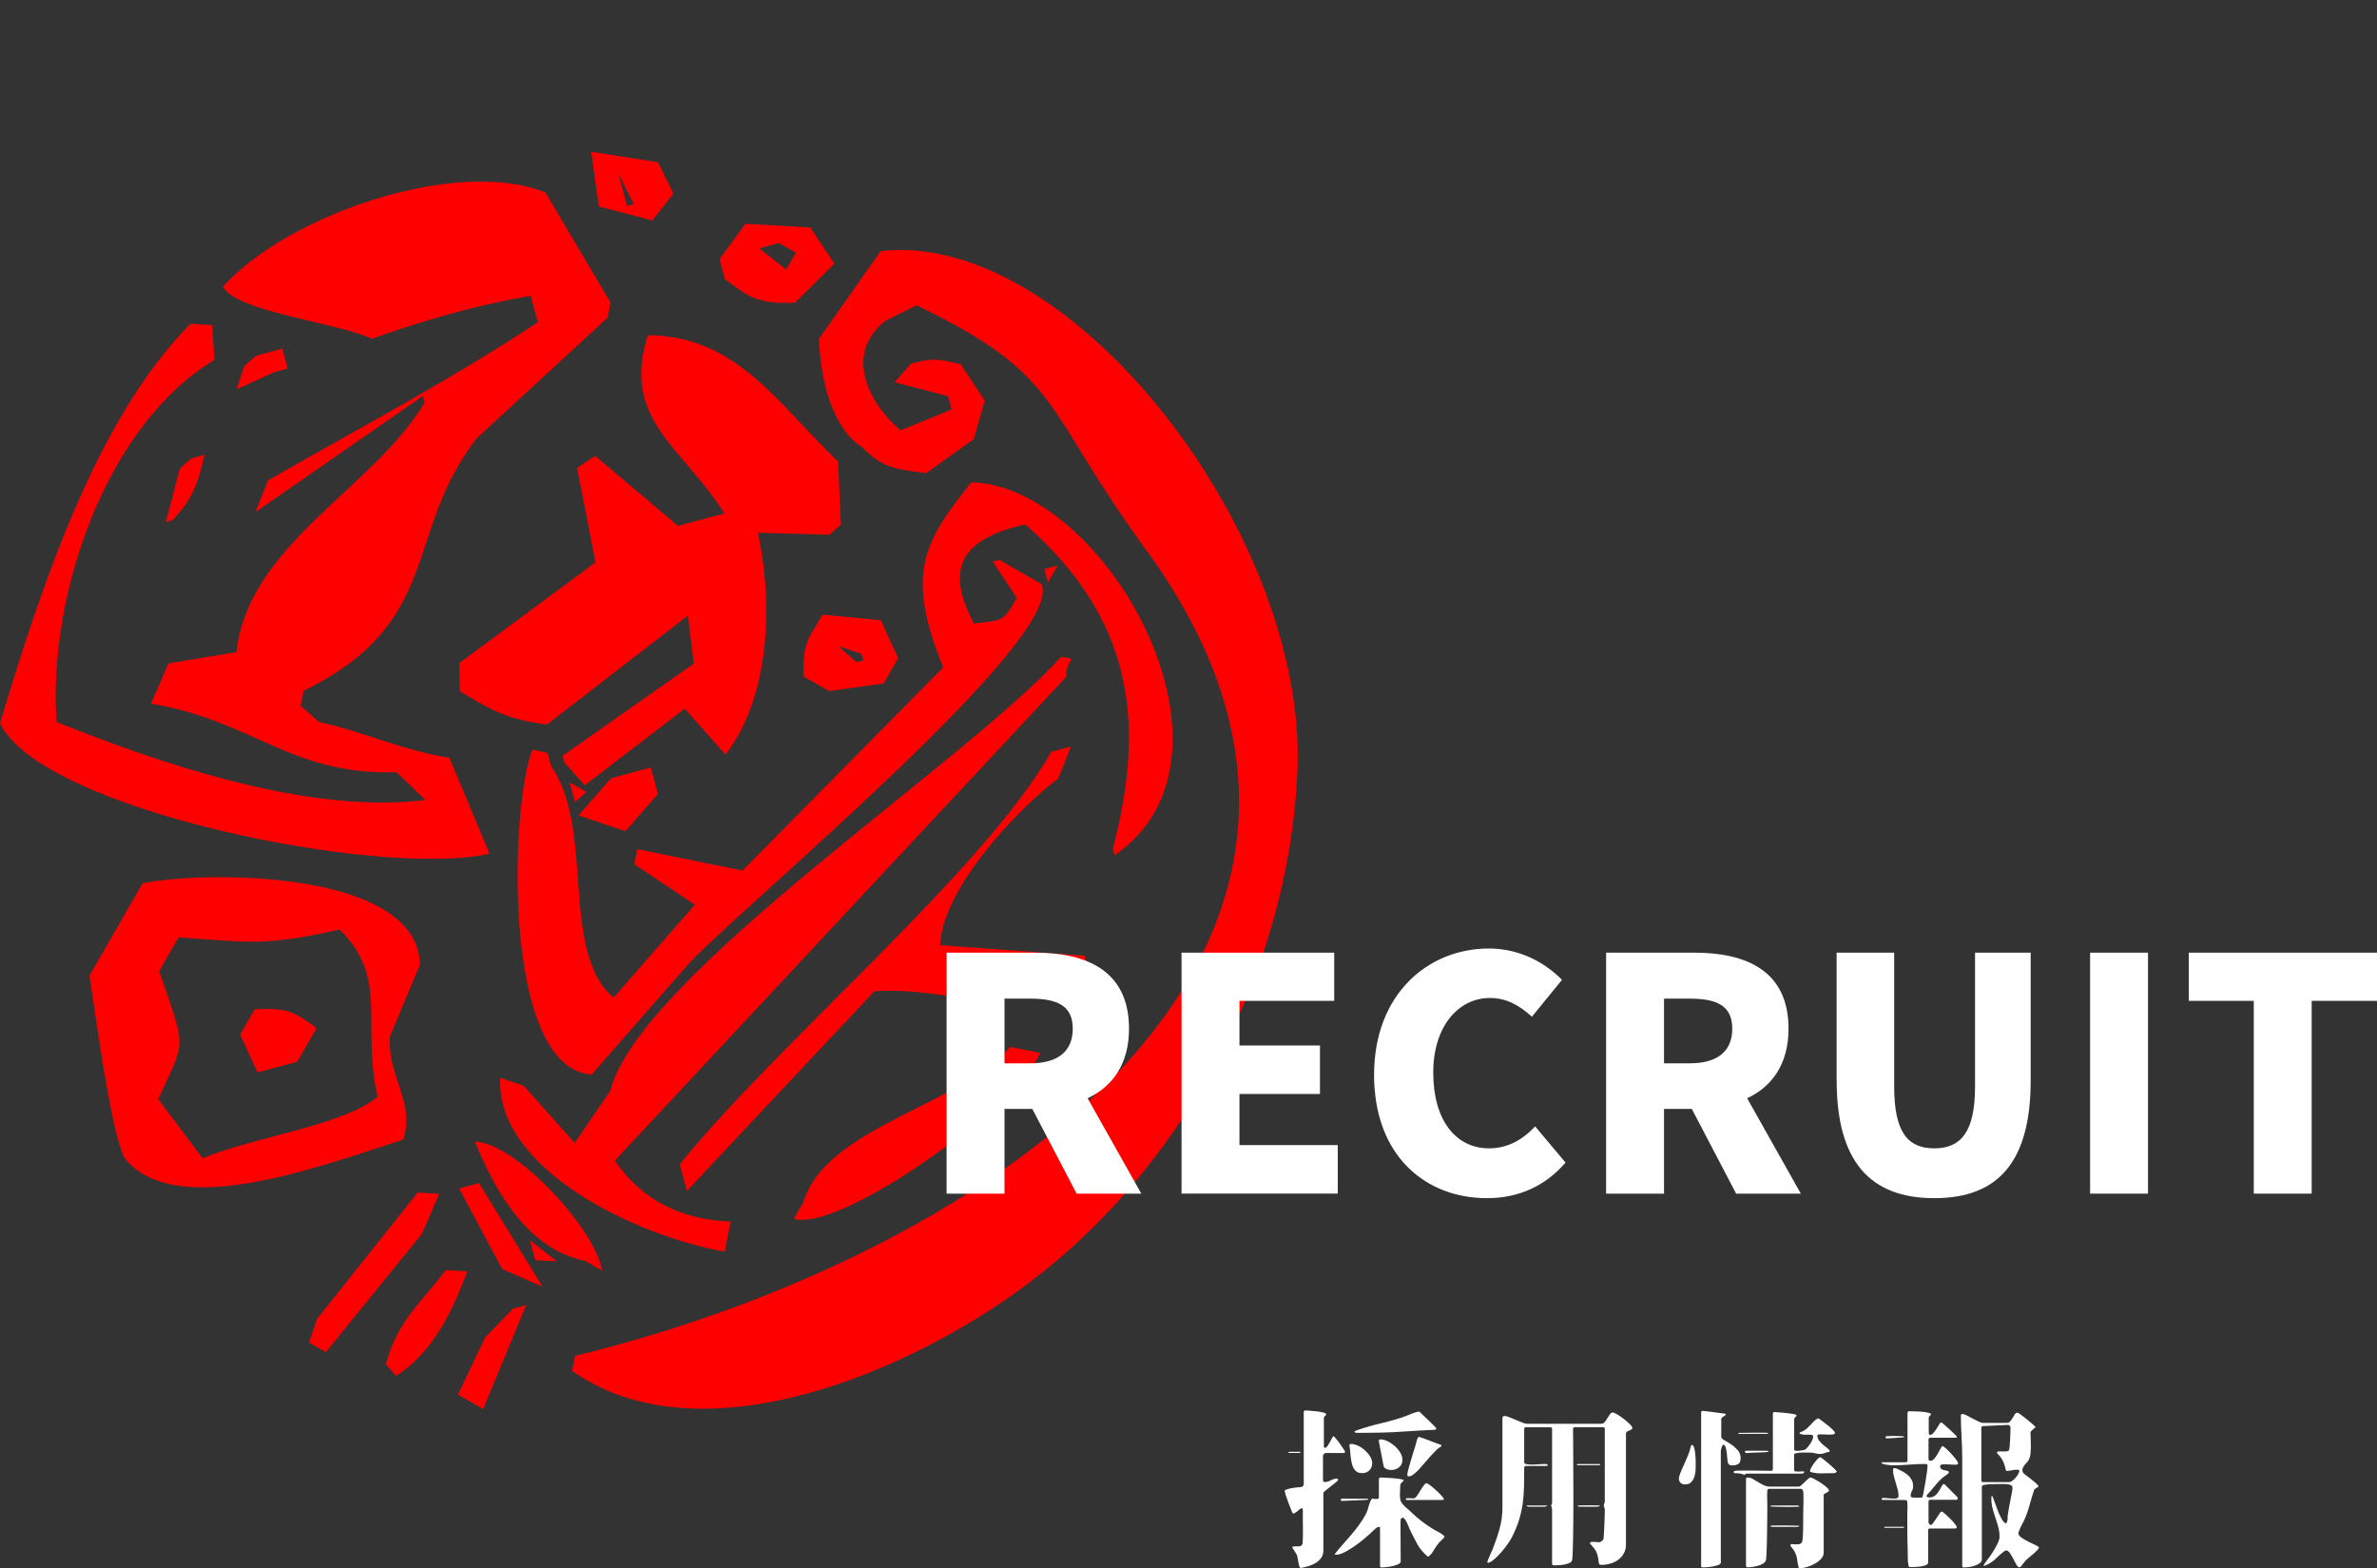 <?xml version="1.0" encoding="UTF-8"?><svg id="_レイヤー_2" xmlns="http://www.w3.org/2000/svg" viewBox="0 0 535.29 353.14"><rect x="0" y="0" width="535.29" height="353.14" fill="#333333" stroke="none"/><defs><style>.cls-1{fill:#fff;}.cls-2{fill:red;fill-rule:evenodd;}.cls-3{fill:none;}</style></defs><g id="_レイヤー"><g><path class="cls-2" d="M110.23,192.22c-3-7.18-6.01-14.37-9.01-21.55-11.25-1.89-19.72-6.06-29.35-8.07-1.4-1.22-2.79-2.44-4.19-3.67,.23-1.13,.46-2.26,.69-3.38,31.6-15.46,22.31-35.38,39-56.88,9.81-9.04,19.63-18.08,29.45-27.13,.23-1.13,.46-2.26,.69-3.38-4.89-8.27-9.79-16.54-14.68-24.81-19.66-8.04-57.8,4.78-72.61,21.18,2.87,5.67,25.24,7.98,33.53,11.74,9.07-3.2,21.68-7.25,35.76-9.65,.54,1.99,1.07,3.97,1.61,5.96-19.58,12.89-38.98,23.14-60.74,35.57-.95,2.39-1.91,4.78-2.86,7.17,12.57-8.72,25.13-17.44,37.7-26.15l.4,1.49c-11.61,19.42-39.69,31.9-42.38,56.19-5.1,.84-10.2,1.69-15.3,2.53-1.32,3.02-2.63,6.04-3.95,9.06,23.01,3.81,31.42,16.17,55.32,15.45,2.16,2.08,4.32,4.16,6.48,6.25-27.06,3.36-61.15-8.83-83.06-17.56-1.97-29.26,11.57-67.22,35.55-81.53-.17-2.62-.35-5.24-.52-7.85-1.62-.09-3.25-.19-4.87-.28C21.28,94.71,8.94,133.39,0,162.8c9.03,19.61,86.05,35.06,110.23,29.42Z"/><path class="cls-2" d="M151.65,43.57c-1.17-2.35-2.33-4.7-3.5-7.05-5.01-.78-10.01-1.56-15.02-2.34,.58,4.11,1.15,8.22,1.73,12.32,4.01,1.05,8.03,2.1,12.04,3.15,1.58-2.03,3.17-4.05,4.75-6.08Zm-10.43,2.81c-.67-2.48-1.34-4.97-2.01-7.45,1.17,2.35,2.33,4.7,3.5,7.05-.5,.13-.99,.27-1.49,.4Z"/><path class="cls-2" d="M64.78,82.98c-.4-1.49-.8-2.98-1.21-4.47l-5.96,1.61c-.86,.76-1.72,1.53-2.58,2.29-.59,1.76-1.18,3.52-1.77,5.27,2.85-1.3,5.69-2.6,8.54-3.9,.99-.27,1.99-.54,2.98-.8Z"/><path class="cls-2" d="M179.06,68.14c2.94-2.92,5.88-5.85,8.82-8.77-1.8-2.71-3.59-5.43-5.39-8.14-4.87-.28-9.74-.57-14.62-.85-1.95,2.66-3.89,5.31-5.84,7.97,.4,1.49,.8,2.98,1.21,4.47,5.24,4.09,7.67,5.75,15.82,5.32Zm-3.62-13.41c1.26,.73,2.52,1.45,3.78,2.18-.73,1.26-1.45,2.52-2.18,3.78-2.03-1.58-4.05-3.17-6.08-4.76,1.49-.4,2.98-.8,4.47-1.21Z"/><path class="cls-2" d="M198.31,56.56c-4.62,6.57-9.24,13.15-13.86,19.72,.31,9.64,3.07,20.25,9.81,24.53,4.56,4.68,7.7,4.86,14.33,5.73,3.57-2.56,7.14-5.12,10.71-7.69,.82-2.89,1.64-5.77,2.46-8.66-1.8-2.71-3.59-5.43-5.39-8.14-5.4-1.39-6.67-1.37-11.23-.17-1.22,1.4-2.44,2.79-3.67,4.19,4.01,1.05,8.03,2.1,12.04,3.15,.27,.99,.54,1.99,.8,2.98-3.84,1.57-7.68,3.14-11.52,4.71-7.43-6.38-12.67-17.29-3.45-24.65,2.35-1.17,4.7-2.33,7.05-3.5,33.15,15.88,28.2,22.9,51.55,54.84,65.96,90.18-35.62,159.16-128.41,181.71-.23,1.13-.46,2.25-.69,3.38,27.47,19.4,71.69,2.24,99.26-17.18,37.57-26.47,62.13-72.06,64.08-118,2.25-53.16-51.06-122-93.88-116.95Z"/><path class="cls-2" d="M37.35,117.56l1.49-.4c4.51-4.83,5.76-8.19,7.21-14.73-.99,.27-1.99,.54-2.98,.8-.86,.76-1.72,1.53-2.58,2.29-1.05,4.01-2.1,8.03-3.15,12.04Z"/><path class="cls-2" d="M134.03,102.67c-1.36,.9-2.71,1.8-4.07,2.7,1.38,7.09,2.76,14.18,4.14,21.26-10.22,7.55-20.44,15.1-30.65,22.66,.04,2.12,.08,4.24,.12,6.36,6.87,4.18,10.61,6.36,19.61,7.5,10.58-8.18,21.16-16.37,31.74-24.55,.44,3.61,.88,7.22,1.32,10.83-9.85,6.92-19.71,13.84-29.56,20.76,.13,.5,.27,.99,.4,1.49,1.53,1.72,3.06,3.44,4.59,5.16,7.5-5.75,15.01-11.51,22.52-17.26,3.06,3.44,6.12,6.88,9.18,10.31,9.06-11.53,11.24-31.35,7.31-49.93,5.37,.15,10.74,.3,16.11,.45,.86-.76,1.72-1.53,2.58-2.29-.21-4.74-.43-9.48-.64-14.22-13.2-12.42-22.64-28.35-42.83-28.41-6.16,19.01,8,25.32,17.21,40.12-3.48,.94-6.95,1.88-10.43,2.81-6.21-5.25-12.42-10.5-18.64-15.76Z"/><path class="cls-2" d="M143.53,191.23c-.23,1.13-.46,2.25-.69,3.38,4.55,3.04,9.1,6.07,13.65,9.11-6.11,6.98-12.22,13.95-18.33,20.93-12.18-10.36-4.1-37.97-14.07-52.16-.27-.99-.54-1.99-.8-2.98-1.13-.23-2.25-.46-3.38-.69-4.98,12.07-7.07,71.78,13.33,73.14,7.33-8.37,14.66-16.75,22-25.12,12.88-13.57,84.93-73.28,79.28-85.33-3.15-1.81-6.31-3.63-9.46-5.44-.5,.13-.99,.27-1.49,.4,1.8,2.71,3.59,5.43,5.39,8.14-3.09,5.53-3,4.99-9.63,5.79-6.31-11.86-3.58-18.94,11.57-22.3,23.92,20.99,27.33,44.05,19.7,73.02,.13,.5,.27,.99,.4,1.49,32.29-22.16-1.78-83.15-32.25-84.02-10.58,13.26-15.04,20.37-6.34,41.68-15.06,15.25-30.13,30.51-45.2,45.76-7.89-1.6-15.78-3.2-23.67-4.81Z"/><path class="cls-2" d="M185.23,138.42c-3.05,5.39-4.56,6.02-4.23,13.93,1.89,1.09,3.78,2.18,5.68,3.26,4.11-.57,8.22-1.15,12.32-1.72,1.09-1.89,2.18-3.78,3.26-5.68-1.3-2.85-2.6-5.69-3.9-8.54-4.37-.42-8.75-.84-13.13-1.26Zm9.18,10.31c-.5,.13-.99,.27-1.49,.4-1.4-1.22-2.79-2.44-4.19-3.67,1.76,.59,3.52,1.18,5.27,1.77,.13,.5,.27,.99,.4,1.49Z"/><path class="cls-2" d="M235.2,128.14c.27,.99,.54,1.99,.8,2.98,.73-1.26,1.45-2.52,2.18-3.78-.99,.27-1.99,.54-2.98,.8Z"/><path class="cls-2" d="M90.83,256.6c2.68-8.49-3.6-14.2-3.05-23.16,2.27-5.41,4.54-10.82,6.81-16.23-.56-21.21-47.72-21.25-62.48-18.32-3.99,6.94-7.98,13.88-11.97,20.81,1.36,8.61,4.77,34.72,7.87,41.04,11.22,14.07,42.92,2.33,62.81-4.15Zm-45.22,4.2c-3.33-4.43-6.65-8.86-9.98-13.29,6.18-13.67,6.49-10.61,.21-28.83,1.45-2.52,2.9-5.05,4.35-7.57,15.32,.87,18.24,2.25,36.28-1.79,11.21,10.81,4.84,21.66,8.56,37.66-7.76,6.45-27.38,8.91-39.43,13.83Z"/><path class="cls-2" d="M129.48,180.63c.86-.76,1.72-1.53,2.58-2.29-1.26-.73-2.52-1.45-3.78-2.18,.4,1.49,.8,2.98,1.21,4.47Z"/><path class="cls-2" d="M140.83,187.16c2.44-2.79,4.89-5.58,7.33-8.37-.54-1.99-1.07-3.97-1.61-5.96-2.98,.8-5.96,1.61-8.94,2.41-2.44,2.79-4.89,5.58-7.33,8.37,3.52,1.18,7.03,2.37,10.55,3.55Z"/><path class="cls-2" d="M238.94,147.91c-21.02,23.44-95.01,71.86-101.51,97.72-2.67,3.92-5.35,7.84-8.02,11.75-3.82-4.3-7.65-8.6-11.47-12.89-1.76-.59-3.52-1.18-5.27-1.77-1.09,20.62,30.9,35.7,50.51,39.13,.46-2.25,.91-4.51,1.37-6.76-11.04-.47-19.98-4.72-26.09-13.75,33.89-36.31,67.79-72.64,101.68-108.96-.3-4.22,3.38-3.86-1.21-4.47Z"/><path class="cls-2" d="M238.32,175.26c.95-2.39,1.91-4.78,2.86-7.17-1.49,.4-2.98,.8-4.47,1.21-15.07,26.74-62.31,66.23-83.63,92.9,.13,.5,.27,.99,.4,1.49,.4,1.49,.8,2.98,1.21,4.47,14.07-14.98,28.15-29.97,42.22-44.96,17.59-1.1,26.04,6.78,45.22-4.2,.86-.76,1.72-1.53,2.58-2.29-.13-.5-.27-.99-.4-1.49-10.87-.8-21.74-1.6-32.61-2.39,.54-12.61,16.98-30.26,26.63-37.56Z"/><path class="cls-2" d="M57.35,227.27c-1.09,1.89-2.18,3.78-3.26,5.68,1.3,2.85,2.6,5.69,3.9,8.54,2.98-.8,5.96-1.61,8.94-2.41,1.45-2.52,2.9-5.05,4.35-7.57-4.88-3.62-6.39-4.63-13.93-4.24Z"/><path class="cls-2" d="M106.94,257.05c5.4,13.36,13.08,24.51,24.83,26.87,1.26,.73,2.52,1.45,3.78,2.18-1.26-9.01-19.19-28.67-28.61-29.05Z"/><path class="cls-2" d="M98.92,268.81c-1.62-.09-3.25-.19-4.87-.28-7.56,9.5-15.12,19-22.68,28.5-.59,1.76-1.18,3.52-1.77,5.27,1.26,.73,2.52,1.45,3.78,2.18,7.2-8.87,14.4-17.74,21.59-26.61,1.32-3.02,2.63-6.04,3.95-9.06Z"/><path class="cls-2" d="M103.39,267.6c3.23,6.06,6.46,12.11,9.7,18.17,3.02,1.32,6.04,2.63,9.06,3.95-4.76-7.77-9.52-15.55-14.28-23.32-1.49,.4-2.98,.8-4.47,1.21Z"/><path class="cls-2" d="M180.94,270.66c-.73,1.26-1.45,2.52-2.18,3.78,10.65,3.17,50.96-26.02,55.46-37.34-2.25-.46-4.51-.92-6.76-1.37-11.26,13.24-41.48,18.08-46.52,34.93Z"/><path class="cls-2" d="M119.33,279.29c.4,1.49,.8,2.98,1.21,4.47,1.62,.09,3.25,.19,4.87,.28-2.03-1.58-4.05-3.17-6.08-4.76Z"/><path class="cls-2" d="M105.23,286.29c-1.62-.09-3.25-.19-4.87-.28-5.81,7.68-10.89,11.5-13.46,21.21,.76,.86,1.53,1.72,2.29,2.58,8.44-5.27,12.95-15.17,16.04-23.51Z"/><path class="cls-2" d="M109.25,301.19c-2.04,4.28-4.08,8.56-6.13,12.84,1.89,1.09,3.78,2.18,5.68,3.26,3.22-7.8,6.45-15.6,9.67-23.39-.99,.27-1.99,.54-2.98,.8-2.08,2.16-4.16,4.32-6.24,6.48Z"/></g><rect class="cls-3" x="46.05" width="254.2" height="333.81"/><g><path class="cls-1" d="M213.18,214.52h19.88c11.58,0,21.19,4.01,21.19,17.12,0,7.94-3.71,13.04-9.32,15.66l12.09,21.48h-14.57l-9.98-19.08h-6.26v19.08h-13.04v-54.26Zm18.86,24.91c6.19,0,9.54-2.69,9.54-7.79s-3.35-6.77-9.54-6.77h-5.83v14.57h5.83Z"/><path class="cls-1" d="M266.08,214.52h34.38v10.85h-21.34v10.05h18.13v10.92h-18.13v11.51h22.14v10.92h-35.18v-54.26Z"/><path class="cls-1" d="M309.44,241.98c0-18.06,12.09-28.4,25.85-28.4,7.06,0,12.75,3.28,16.46,7.06l-6.77,8.3c-2.77-2.48-5.61-4.22-9.47-4.22-6.99,0-12.75,6.26-12.75,16.82s4.95,17.04,12.6,17.04c4.37,0,7.79-2.18,10.34-4.95l6.85,8.16c-4.59,5.32-10.63,8.01-17.7,8.01-13.77,0-25.42-9.47-25.42-27.82Z"/><path class="cls-1" d="M361.7,214.52h19.88c11.58,0,21.19,4.01,21.19,17.12,0,7.94-3.71,13.04-9.32,15.66l12.09,21.48h-14.57l-9.98-19.08h-6.26v19.08h-13.04v-54.26Zm18.86,24.91c6.19,0,9.54-2.69,9.54-7.79s-3.35-6.77-9.54-6.77h-5.83v14.57h5.83Z"/><path class="cls-1" d="M413.6,243.29v-28.77h12.96v30.15c0,10.27,3.06,13.91,9.03,13.91s9.18-3.64,9.18-13.91v-30.15h12.53v28.77c0,18.28-7.28,26.51-21.7,26.51s-21.99-8.23-21.99-26.51Z"/><path class="cls-1" d="M470.68,214.52h13.04v54.26h-13.04v-54.26Z"/><path class="cls-1" d="M507.54,225.37h-14.64v-10.85h42.39v10.85h-14.71v43.41h-13.04v-43.41Z"/></g><g><path class="cls-1" d="M292.8,353.02c-.1-.1-.18-.27-.25-.51-.06-.24-.12-.5-.17-.79-.05-.29-.1-.58-.15-.87-.05-.29-.1-.51-.15-.66-.05-.1-.13-.25-.25-.43s-.23-.37-.34-.55c-.11-.18-.22-.34-.32-.49-.1-.15-.15-.24-.15-.26,0-.13,.09-.2,.26-.23,.18-.02,.38-.04,.6-.04h.66c.21,0,.36-.04,.43-.11,.05-.05,.11-.11,.17-.19,.06-.08,.12-.14,.17-.19,.02-.02,.04-.21,.06-.57,.01-.35,.02-.79,.04-1.32,.01-.53,.01-1.1,0-1.72-.01-.62-.02-1.21-.02-1.78v-2.36c0-.05-.02-.12-.06-.21-.04-.09-.09-.13-.17-.13-.13,0-.29,.09-.49,.26-.2,.18-.41,.35-.62,.51-.21,.16-.41,.29-.59,.38-.18,.09-.32,.04-.42-.13-.05-.1-.17-.39-.36-.87-.19-.48-.38-.99-.59-1.53-.2-.54-.38-1.05-.53-1.51-.15-.47-.23-.74-.23-.81v-.3s.08-.08,.23-.15c.23-.1,.5-.19,.81-.26,.31-.08,.64-.14,.98-.19,.34-.05,.68-.09,1.02-.11,.34-.02,.64-.06,.89-.11,.23-.18,.34-.39,.34-.64v-16.17c0-.25,.13-.38,.38-.38,.18,0,.52,.02,1.02,.06,.5,.04,1.03,.09,1.57,.15,.54,.06,1.03,.15,1.45,.26,.43,.11,.64,.25,.64,.4,0,.1-.06,.2-.17,.3-.11,.1-.2,.18-.25,.23l-.11,.26v6.46c0,.2,.08,.3,.23,.3,.2,0,.4-.14,.59-.42,.19-.28,.37-.57,.55-.89,.18-.31,.33-.61,.47-.89,.14-.28,.25-.42,.32-.42s.25,.16,.51,.47c.26,.32,.54,.67,.83,1.06,.29,.39,.55,.77,.79,1.15,.24,.38,.4,.62,.47,.72v.23l-.23,.15h-4.12c-.13,0-.26,.08-.4,.23-.14,.15-.21,.29-.21,.42v5.55l.11,.23,.23,.11c.5,0,.97-.13,1.4-.38,.43-.25,.89-.38,1.4-.38,.18,0,.26,.08,.26,.23,0,.13-.18,.33-.53,.62-.35,.29-.74,.59-1.15,.91-.42,.32-.79,.61-1.13,.89-.34,.28-.51,.47-.51,.57v12.92c0,.68-.16,1.25-.49,1.7-.33,.45-.74,.83-1.23,1.13s-1.03,.54-1.62,.72c-.59,.18-1.17,.31-1.72,.42l-.19-.04Zm-2.53-26.11h2.49l.11,.11-.11,.15h-2.49l-.15-.15,.15-.11Zm25.2,15.04c-.03,.08-.04,.22-.06,.43-.01,.21-.02,.45-.02,.7v1.17c0,1.23,0,2.46,.02,3.67,.01,1.21,.02,2.43,.02,3.67,0,.25-.18,.47-.55,.64-.37,.18-.79,.31-1.28,.42-.49,.1-.97,.18-1.44,.23-.47,.05-.8,.08-1,.08-.25,0-.38-.13-.38-.38v-8.5c0-.18-.09-.26-.26-.26-.15,0-.28,.04-.38,.11-.3,.2-.59,.43-.85,.7-.26,.26-.54,.52-.81,.77-.38,.35-.89,.79-1.53,1.32-.64,.53-1.32,1.04-2.04,1.53-.72,.49-1.43,.92-2.13,1.28-.71,.36-1.31,.55-1.81,.55h-.23c-.08,0-.14-.03-.19-.08l.08-.11c.58-.76,1.18-1.47,1.79-2.15,.62-.68,1.21-1.36,1.79-2.04s1.15-1.39,1.7-2.13c.55-.74,1.07-1.54,1.55-2.4,.3-.53,.52-1.09,.66-1.68,.14-.59,.35-1.16,.62-1.72,.08-.2,.2-.3,.38-.3,.08,0,.19,.01,.34,.04,.15,.03,.3,.04,.45,.04s.29-.02,.42-.06c.13-.04,.19-.12,.19-.25v-4.16c0-.25,.13-.38,.38-.38,.18,0,.54,.01,1.08,.04,.54,.03,1.11,.06,1.7,.11,.59,.05,1.13,.11,1.61,.19,.48,.08,.76,.16,.83,.26-.05,.18-.2,.35-.43,.51-.24,.16-.36,.43-.36,.81,0,.23-.01,.51-.04,.85-.03,.34-.04,.68-.04,1.02s.02,.67,.06,.98c.04,.32,.12,.57,.25,.77,.25,.43,.63,.85,1.13,1.27s.93,.8,1.28,1.15c.68,.66,1.39,1.27,2.12,1.83,.73,.57,1.5,1.1,2.3,1.61,.43,.28,.89,.54,1.38,.77,.49,.24,.94,.54,1.34,.89,.08,.05,.13,.11,.17,.17,.04,.06,.02,.15-.06,.25-.15,.2-.38,.45-.7,.74-.31,.29-.57,.57-.77,.85-.35,.45-.67,.94-.96,1.45-.29,.52-.67,.95-1.15,1.3-.08,0-.15-.04-.23-.11-.96-.83-1.73-1.77-2.3-2.82-.58-1.04-1.13-2.13-1.66-3.27-.08-.15-.16-.36-.26-.62-.1-.26-.21-.53-.34-.79-.13-.26-.26-.51-.42-.74-.15-.23-.3-.36-.45-.42-.23,.05-.39,.11-.49,.19Zm-13.26-3.97c-.15,0-.24-.08-.26-.25-.03-.16,.06-.25,.26-.25h5.04c.57,0,.88,.01,.93,.04l-.08,.11-.26,.11-5.63,.23Zm4.5-6.27c-.58,0-1.03-.15-1.36-.45-.33-.3-.57-.68-.74-1.13-.16-.45-.28-.94-.36-1.45-.08-.52-.13-.99-.15-1.42-.03-.28-.05-.54-.08-.79-.03-.25-.06-.52-.11-.79-.03-.18-.02-.31,.02-.4,.04-.09,.16-.13,.36-.13,.48,0,1,.13,1.55,.4,.55,.26,1.06,.6,1.53,1.02,.47,.42,.86,.88,1.17,1.38,.31,.5,.47,1.01,.47,1.51,0,.68-.21,1.23-.64,1.64-.43,.42-.98,.62-1.66,.62Zm13-13.79c.13,.15,.39,.42,.79,.79,.4,.38,.82,.77,1.27,1.19,.44,.42,.83,.8,1.17,1.15,.34,.35,.51,.57,.51,.64,0,.13-.07,.2-.21,.23-.14,.03-.25,.04-.32,.04-1.13,.05-2.24,.11-3.32,.17-1.08,.06-2.19,.13-3.33,.21-1.74,.13-3.46,.21-5.16,.25-1.7,.04-3.42,.06-5.16,.06-.1,0-.27,0-.51-.02-.24-.01-.37-.08-.4-.21-.03-.1,.08-.19,.32-.28,.24-.09,.4-.14,.47-.17,1.76-.6,3.55-1.11,5.37-1.53,1.81-.42,3.6-.94,5.37-1.57,.48-.18,.95-.36,1.42-.57,.47-.2,.95-.35,1.45-.45l.26,.08Zm-8.27,11.49c-.03-.15-.09-.49-.19-1.02-.1-.53-.21-1.08-.32-1.66-.11-.58-.21-1.1-.3-1.55-.09-.45-.13-.69-.13-.72,.02-.13,.06-.21,.09-.26,.04-.05,.13-.08,.28-.08,.5,0,1.04,.14,1.62,.42,.58,.28,1.11,.64,1.61,1.08,.49,.44,.9,.93,1.23,1.47,.33,.54,.49,1.08,.49,1.61,0,.63-.18,1.13-.53,1.49-.35,.37-.77,.6-1.25,.72s-.94,.12-1.4,.02c-.45-.1-.79-.31-1.02-.64-.03-.15-.05-.3-.08-.45-.03-.15-.06-.29-.11-.42Zm5.33,8.35c-.13,0-.19-.06-.19-.19s.09-.19,.26-.21c.18-.01,.38-.01,.62,0,.24,.01,.47,.03,.7,.04,.23,.01,.39-.02,.49-.09,.15-.1,.35-.33,.59-.7,.24-.36,.48-.74,.72-1.13,.24-.39,.47-.74,.7-1.04,.23-.3,.42-.45,.57-.45s.44,.16,.87,.49c.43,.33,.87,.7,1.32,1.11,.45,.42,.86,.82,1.21,1.21,.35,.39,.53,.66,.53,.81,0,.05-.04,.09-.11,.11-.08,.03-.14,.04-.19,.04h-8.09Zm7.86-12.24l-.11,.19c-.35,.18-.73,.47-1.13,.87-.4,.4-.83,.85-1.27,1.34-.44,.49-.89,1.01-1.34,1.55-.45,.54-.89,1.03-1.3,1.47-.42,.44-.81,.8-1.19,1.08-.38,.28-.71,.42-.98,.42-.18,0-.28-.02-.32-.08-.04-.05-.06-.16-.06-.34,0-.23,.08-.65,.25-1.27,.16-.62,.35-1.28,.57-1.98,.21-.7,.42-1.39,.62-2.04,.2-.65,.35-1.13,.45-1.44,.08-.25,.14-.5,.19-.74,.05-.24,.13-.47,.23-.7,.1-.2,.21-.3,.34-.3,.05,0,.3,.08,.76,.25,.45,.16,.96,.35,1.53,.57,.57,.21,1.11,.42,1.62,.62,.52,.2,.86,.33,1.04,.38l.11,.15Z"/><path class="cls-1" d="M334.94,351.74c.02-.15,.09-.35,.19-.6,.1-.25,.21-.52,.34-.79,.13-.28,.25-.55,.36-.81,.11-.26,.21-.47,.28-.62,.6-1.51,1.13-3.05,1.57-4.61,.44-1.56,.66-3.16,.66-4.8v-20.1c0-.13,.02-.25,.08-.38,.05-.13,.16-.19,.34-.19,.3,0,.68,.09,1.13,.28,.45,.19,.93,.39,1.44,.6,.5,.21,.99,.42,1.45,.6,.47,.19,.88,.28,1.23,.28h16.63c.28,0,.52-.13,.74-.4,.21-.26,.42-.55,.6-.87,.19-.31,.38-.6,.57-.87s.4-.4,.62-.4c.2,0,.55,.15,1.06,.45s1.01,.66,1.53,1.06c.52,.4,.96,.8,1.34,1.19,.38,.39,.54,.67,.49,.85-.05,.15-.15,.26-.3,.34-.15,.08-.32,.15-.49,.21-.18,.06-.33,.15-.45,.25-.13,.1-.19,.25-.19,.45v24.94c0,.76-.16,1.42-.49,2-.33,.58-.75,1.06-1.27,1.44-.52,.38-1.11,.66-1.78,.85-.67,.19-1.34,.28-2.02,.28-.35,0-.54-.17-.57-.51-.03-.34-.06-.66-.11-.96-.13-.68-.3-1.23-.53-1.64-.23-.42-.58-.88-1.06-1.38-.05-.05-.11-.11-.17-.17-.06-.06-.09-.14-.09-.25,0-.13,.07-.2,.21-.23,.14-.02,.25-.04,.32-.04,.48,0,.92,.03,1.32,.08,.4,.05,.78-.15,1.13-.6,.05-.05,.09-.4,.13-1.04,.04-.64,.08-1.35,.11-2.13,.04-.78,.06-1.52,.08-2.23,.01-.7,.02-1.16,.02-1.36,0-.18-.04-.33-.11-.47-.08-.14-.11-.3-.11-.47,0-.15,.04-.3,.11-.43,.08-.14,.11-.28,.11-.43v-16.36c0-.25-.13-.38-.38-.38h-6.39c-.25,0-.38,.13-.38,.38,0,.45,0,1.22,.02,2.29,.01,1.07,.02,2.32,.02,3.74s0,2.98,.02,4.67c.01,1.69,.02,3.38,.02,5.08s0,3.35-.02,4.95c-.01,1.6-.03,3.04-.06,4.33-.03,1.28-.06,2.34-.09,3.17-.04,.83-.09,1.32-.17,1.47-.1,.23-.33,.41-.68,.55-.35,.14-.74,.25-1.17,.32-.43,.08-.85,.12-1.27,.13-.42,.01-.74,.02-.96,.02-.25,0-.38-.13-.38-.38v-12.2c0-.15-.03-.3-.09-.45-.06-.15-.09-.3-.09-.45,0-.13,.03-.23,.09-.3,.06-.08,.09-.18,.09-.3v-16.63c0-.25-.13-.38-.38-.38h-5.52c-.25,0-.38,.13-.38,.38v7.56c0,.2,.22,.33,.66,.4,.44,.06,.94,.08,1.51,.06,.57-.02,1.12-.06,1.66-.09,.54-.04,.9-.04,1.08-.02,.05,0,.13,.01,.23,.04,.1,.03,.15,.09,.15,.19,0,.13-.06,.19-.19,.19h-4.65c-.3,0-.45,.16-.45,.49,0,1.49-.01,2.88-.04,4.19-.03,1.31-.13,2.59-.3,3.84-.18,1.25-.46,2.49-.85,3.74-.39,1.25-.94,2.55-1.64,3.91-.2,.38-.51,.87-.93,1.47-.42,.6-.88,1.2-1.4,1.79-.52,.59-1.05,1.12-1.59,1.59-.54,.47-1.01,.74-1.42,.81l-.15-.15Zm9.37-12.47c-.25,0-.45-.08-.6-.23,.08-.02,.36-.04,.85-.04h3.16c.48,0,.76,.01,.83,.04l-.6,.23h-3.63Zm10.92-9.6h5.03l.11,.11-.11,.15h-5.03l-.15-.15,.15-.11Zm.45,9.6c-.08,0-.16-.02-.25-.06-.09-.04-.16-.09-.21-.17,.05-.02,.34-.04,.87-.06,.53-.01,1.11-.02,1.74-.02s1.2,0,1.72,.02c.52,.01,.8,.03,.85,.06l-.6,.23h-4.12Z"/><path class="cls-1" d="M381.03,325.37c.18,0,.32,.16,.43,.47,.11,.32,.19,.68,.25,1.1,.05,.42,.09,.81,.11,1.19,.02,.38,.04,.64,.04,.79v1.61c0,.62-.07,1.2-.21,1.74-.14,.54-.38,1.01-.72,1.4-.34,.39-.84,.59-1.49,.59-.38,0-.7-.11-.96-.34-.26-.23-.4-.54-.4-.94,0-.23,.05-.49,.15-.79,.1-.3,.22-.62,.36-.96,.14-.34,.28-.66,.42-.96,.14-.3,.26-.57,.36-.79,.28-.6,.54-1.22,.79-1.83,.25-.62,.45-1.25,.6-1.91,.02-.08,.04-.15,.06-.23,.01-.08,.08-.11,.21-.11Zm6.61-1.74c0,.2,.23,.43,.68,.68,.45,.25,.95,.55,1.49,.91,.54,.35,1.04,.78,1.49,1.28,.45,.5,.68,1.12,.68,1.85,0,.63-.16,1.06-.49,1.28-.33,.23-.78,.34-1.36,.34-.23,0-.42-.03-.59-.09-.16-.06-.3-.21-.4-.43-.08-.18-.13-.48-.15-.93-.03-.44-.07-.9-.13-1.38-.06-.48-.15-.9-.26-1.27-.11-.36-.3-.55-.55-.55-.05,0-.11,.06-.17,.19-.06,.13-.12,.26-.17,.42-.05,.15-.09,.3-.13,.45-.04,.15-.06,.25-.06,.3v25.16c0,.23-.18,.41-.55,.55-.37,.14-.78,.25-1.25,.34-.47,.09-.92,.14-1.36,.17-.44,.02-.75,.04-.93,.04-.23,0-.34-.11-.34-.34v-34.54c0-.15,.03-.25,.09-.28,.06-.04,.16-.07,.28-.09,.91,.1,1.73,.2,2.46,.3,.63,.08,1.2,.15,1.72,.23,.52,.08,.79,.11,.81,.11,.13,.08,.2,.13,.23,.15-.05,.13-.19,.26-.42,.4-.23,.14-.4,.26-.53,.36l-.11,.26v4.12Zm5.67,8.2c-.05,0-.13,.03-.25,.09-.11,.06-.2,.12-.25,.17-.3-.15-.67-.25-1.1-.3-.43-.05-.82-.08-1.17-.08l-.11-.15v-.15l.11-.15c.18-.08,.65-.12,1.42-.13,.77-.01,1.61-.01,2.51,0,.91,.01,1.78,.03,2.63,.04,.84,.01,1.43,.02,1.76,.02,.25,0,.38-.13,.38-.38v-12.47c0-.25,.13-.38,.38-.38,.18,0,.49,.02,.94,.06,.45,.04,.93,.08,1.42,.13,.49,.05,.95,.11,1.38,.17,.43,.06,.73,.12,.91,.17,.05,.03,.11,.05,.19,.08,.08,.03,.11,.08,.11,.15,0,.1-.06,.2-.17,.3-.11,.1-.2,.18-.25,.23l-.11,.26v6.91c0,.13,.08,.2,.25,.23,.16,.03,.3,.04,.4,.04,.08,0,.2,0,.38-.02,.18-.01,.35-.03,.53-.06,.18-.02,.34-.05,.49-.08,.15-.02,.26-.05,.34-.08,.15-.08,.35-.25,.6-.53,.25-.28,.48-.59,.7-.93,.21-.34,.38-.67,.49-.98,.11-.31,.13-.56,.06-.74l-.19-.15c-.43-.08-.85-.09-1.27-.06-.42,.04-.84,0-1.27-.13-.05-.02-.11-.05-.19-.08-.08-.02-.11-.06-.11-.11,0-.13,.08-.21,.25-.26,.16-.05,.28-.1,.36-.15,.4-.18,.75-.4,1.04-.66,.29-.26,.56-.53,.81-.81,.25-.28,.51-.55,.77-.81,.26-.26,.56-.48,.89-.66l.23,.04c.15,.1,.42,.3,.81,.59,.39,.29,.79,.6,1.21,.94s.79,.67,1.11,.98c.33,.32,.49,.54,.49,.66,0,.25-.2,.39-.6,.42-.4,.03-.86,.03-1.36,0-.5-.02-.96-.04-1.38-.04s-.62,.1-.62,.3c0,.4,.15,.79,.43,1.15,.29,.37,.61,.69,.96,.98,.35,.29,.67,.55,.96,.77,.29,.23,.43,.4,.43,.53s-.04,.2-.13,.21c-.09,.01-.17,.03-.25,.06-.28,.05-.57,.13-.87,.25s-.6,.17-.91,.17c-.35,0-.71-.05-1.08-.15-.37-.1-.72-.15-1.08-.15-.53,0-1.09,0-1.68-.02-.59-.01-1.14,.04-1.64,.17-.25,.05-.38,.18-.38,.38v3.33c0,.2,.11,.32,.32,.36,.21,.04,.46,.05,.74,.04,.28-.01,.54-.02,.79-.04,.25-.01,.42,.03,.49,.13-.03,.05-.1,.14-.23,.26l-.26,.11h-12.58Zm-1.78-8.96l-.11-.11,.11-.11h.81c.39,0,.82,0,1.3-.02,.48-.01,.98-.02,1.49-.02h1.46c.45,0,.84,0,1.15,.02,.31,.01,.51,.03,.59,.06l-.42,.19h-6.39Zm1.28,9.22l.04,.04-.04,.08-.04-.08,.04-.04Zm5.52-5.25c-.08,.08-.29,.13-.64,.15-.35,.03-.74,.04-1.17,.06-.43,.01-.84,.03-1.25,.04-.4,.01-.68,.02-.83,.02-.2,.03-.39,.04-.57,.06-.18,.01-.37,.02-.57,.02-.18,0-.29-.09-.34-.26-.05-.18,.05-.26,.3-.26h4.61c.08,0,.16,.02,.25,.06,.09,.04,.16,.08,.21,.13Zm6.8,7.9c.13,0,.31-.11,.55-.32,.24-.21,.48-.45,.74-.7,.25-.25,.5-.48,.74-.7,.24-.21,.42-.32,.55-.32,.15,0,.45,.12,.91,.36,.45,.24,.92,.52,1.4,.83,.48,.32,.91,.64,1.28,.96,.38,.33,.57,.58,.57,.76,0,.13-.06,.23-.19,.3-.13,.08-.26,.15-.4,.23-.14,.08-.27,.15-.4,.23-.13,.08-.19,.16-.19,.26v12.96c0,.53-.2,1.01-.6,1.44-.4,.43-.89,.8-1.46,1.11-.57,.31-1.17,.56-1.79,.74-.63,.18-1.16,.26-1.59,.26-.08,0-.13-.04-.15-.11-.03-.08-.05-.14-.08-.19-.13-.48-.21-.9-.25-1.27-.04-.37-.1-.72-.19-1.06-.09-.34-.21-.67-.38-1-.16-.33-.42-.7-.77-1.13-.05-.08-.1-.14-.15-.19-.05-.05-.08-.13-.08-.23,0-.18,.1-.26,.3-.26s.44,.01,.72,.04c.28,.03,.56,.02,.85-.02s.52-.17,.7-.4c.08-.1,.14-.45,.19-1.04,.05-.59,.08-1.24,.09-1.95,.01-.7,.02-1.38,.02-2.02v-1.3c0-.25,0-.64,.02-1.15,.01-.52,.02-1.06,.04-1.62,.01-.57,.01-1.09,0-1.57-.01-.48-.04-.79-.09-.94-.05-.15-.11-.27-.19-.36-.08-.09-.21-.13-.42-.13h-7.03c-.05,0-.11,.01-.19,.04-.08,.03-.13,.06-.15,.11-.05,.13-.08,.33-.09,.6-.01,.28-.02,.57-.02,.89s0,.63,.02,.94c.01,.32,.02,.55,.02,.7v1.49c0,.72,0,1.54-.02,2.46-.01,.92-.03,1.88-.04,2.89-.01,1.01-.03,1.95-.06,2.81-.03,.87-.06,1.61-.09,2.21-.04,.6-.08,.96-.13,1.06-.15,.28-.39,.51-.72,.7-.33,.19-.69,.34-1.1,.45-.4,.11-.81,.19-1.21,.25-.4,.05-.74,.08-1.02,.08-.1,0-.2-.02-.28-.06-.09-.04-.13-.12-.13-.25v-19.57c0-.23,.13-.34,.38-.34,.38,0,.76,.11,1.15,.32,.39,.21,.79,.45,1.19,.7,.4,.25,.82,.49,1.25,.7,.43,.21,.87,.32,1.32,.32h6.65Zm0,4.38l.08,.11c-.05,.03-.25,.04-.59,.06-.34,.01-.75,.02-1.23,.02h-1.55c-.55,0-1.07,0-1.55-.02-.48-.01-1.03-.03-1.66-.06,.05-.08,.12-.13,.21-.17,.09-.04,.17-.06,.25-.06h5.78l.26,.11Zm-.26,4.69h-5.78c-.08,0-.16-.02-.25-.06-.09-.04-.16-.09-.21-.17,.05-.02,.25-.04,.59-.06,.34-.01,.75-.02,1.23-.02h1.55c.55,0,1.07,0,1.55,.02,.48,.01,1.03,.03,1.66,.06l-.08,.11-.26,.11Zm5.03-15.68c.08,0,.31,.16,.72,.47,.4,.32,.82,.66,1.27,1.04,.44,.38,.84,.74,1.19,1.08,.35,.34,.53,.54,.53,.59,0,.13-.07,.23-.21,.3-.14,.08-.27,.11-.4,.11-.83,0-1.69,.01-2.57,.04-.88,.03-1.73-.06-2.53-.26-.2-.05-.3-.14-.3-.26,0-.15,.09-.4,.28-.74s.41-.69,.66-1.04c.25-.35,.51-.66,.77-.93,.26-.26,.46-.4,.59-.4Z"/><path class="cls-1" d="M437.09,340.44c.1-.05,.18-.08,.23-.08s.25,.15,.6,.45c.35,.3,.73,.65,1.13,1.04,.4,.39,.77,.79,1.1,1.19,.33,.4,.49,.69,.49,.87,0,.1-.04,.17-.11,.21-.08,.04-.15,.06-.23,.06h-5.71c-.25,0-.38,.13-.38,.38v7.29c0,.25-.18,.45-.53,.59-.35,.14-.76,.24-1.23,.3-.47,.06-.92,.1-1.36,.11-.44,.01-.75,.02-.93,.02-.15,0-.25-.03-.28-.09-.04-.06-.07-.16-.09-.28-.13-.58-.18-1.21-.17-1.89,.01-.68,0-1.32-.02-1.93-.05-1.33-.08-2.66-.08-3.99v-3.99c0-.13,0-.33,.02-.62,.01-.29,.02-.59,.02-.89s-.01-.59-.04-.85c-.03-.26-.06-.43-.11-.51-.08-.02-.37-.04-.89-.06-.52-.01-1.08-.02-1.7-.02h-2.89c-.13,0-.19-.06-.19-.19,0-.2,.2-.29,.6-.26,.4,.03,.84,.06,1.3,.11,.47,.05,.9,.06,1.3,.02,.4-.04,.6-.23,.6-.59,0-.5-.07-1-.2-1.49s-.28-.97-.42-1.44c-.15-.47-.29-.94-.42-1.44s-.2-.99-.2-1.49c0-.33,.17-.45,.52-.38,.2,.05,.39,.12,.56,.21,.17,.09,.35,.17,.52,.25,.37,.18,.74,.38,1.09,.6,.35,.23,.66,.49,.94,.77,.27,.29,.49,.62,.66,.98,.16,.37,.24,.77,.24,1.23,0,.4-.09,.78-.28,1.13-.19,.35-.28,.73-.28,1.13,.1,.2,.24,.3,.42,.3,.1,0,.26,0,.49,.02,.23,.01,.46,.02,.7,.02s.46,0,.66-.02c.2-.01,.33-.04,.38-.09,.05-.05,.14-.41,.26-1.08,.13-.67,.26-1.41,.4-2.23,.14-.82,.26-1.59,.36-2.32,.1-.73,.15-1.18,.15-1.36,0-.33-.15-.49-.45-.49-1.21,0-2.42,.05-3.65,.15-1.22,.1-2.44,.15-3.65,.15-.3,0-.71-.03-1.21-.09-.5-.06-.89-.14-1.17-.25-.03-.02-.07-.04-.13-.06-.06-.01-.09-.04-.09-.09,0-.13,.06-.19,.19-.19h5.25c.25,0,.38-.13,.38-.38v-10.73c0-.25,.13-.38,.38-.38,.76,0,1.53,.02,2.32,.06,.79,.04,1.56,.16,2.29,.36,.05,.03,.11,.05,.19,.08,.08,.03,.11,.08,.11,.15,0,.15-.08,.28-.25,.38-.16,.1-.25,.24-.25,.42v3.55l.11,.23,.26,.11c.28-.08,.54-.26,.79-.57,.25-.3,.48-.62,.68-.96,.2-.34,.38-.64,.55-.91,.16-.26,.3-.4,.4-.4,.08,0,.28,.15,.6,.43,.33,.29,.69,.61,1.08,.96,.39,.35,.76,.7,1.11,1.04,.35,.34,.58,.56,.68,.66l.08,.19c0,.13-.06,.19-.19,.19h-5.82c-.25,0-.38,.13-.38,.38v4.53c0,.1,.06,.17,.19,.21,.13,.04,.23,.06,.3,.06,.25,0,.5-.13,.74-.4,.24-.26,.47-.57,.68-.91,.21-.34,.41-.69,.59-1.04,.18-.35,.33-.63,.45-.83l.23-.11c.08-.02,.3,.13,.66,.45,.36,.33,.76,.71,1.17,1.15,.42,.44,.79,.88,1.13,1.32,.34,.44,.51,.76,.51,.96s-.21,.3-.62,.3-.88-.02-1.4-.06c-.52-.04-.98-.04-1.4-.02-.42,.03-.62,.16-.62,.42,0,.3,.1,.52,.3,.64,.2,.13,.43,.21,.68,.26,.25,.05,.48,.1,.68,.15,.2,.05,.3,.15,.3,.3,0,.1-.04,.19-.11,.26-.18,.18-.37,.33-.57,.45s-.4,.26-.6,.42c-.68,.58-1.3,1.23-1.87,1.95s-1.17,1.4-1.79,2.06l-.08,.23c.02,.15,.1,.24,.23,.26,.13,.03,.25,.04,.38,.04,.45,0,.82-.09,1.11-.28,.29-.19,.55-.43,.77-.72,.23-.29,.43-.6,.6-.94,.18-.34,.36-.66,.57-.96l.23-.11,.19,.08,2.83,2.83,.11,.26c0,.25-.09,.38-.26,.38h-5.93c-.25,0-.38,.13-.38,.38v4.76c0,.1,.06,.21,.19,.34,.13,.13,.24,.19,.34,.19s.26-.13,.47-.4c.21-.26,.43-.57,.66-.93,.23-.35,.45-.69,.66-1,.21-.31,.36-.53,.43-.66Zm-12.7,3.36h4.31l.11,.11-.11,.11h-4.31l-.11-.11,.11-.11Zm4.5-20.21c-.05,.03-.26,.06-.64,.09-.38,.04-.79,.07-1.25,.09-.45,.03-.88,.05-1.28,.08-.4,.03-.67,.04-.79,.04-.3,0-.39-.14-.26-.42,0-.02,.06-.04,.19-.06,.13-.01,.2-.02,.23-.02,.58-.05,1.15-.06,1.7-.04,.55,.03,1.12,.04,1.7,.04l.42,.19Zm22.97,19.31c.02-.05,.04-.09,.06-.13,.01-.04,.03-.08,.06-.13,.1-.25,.15-.53,.13-.83s0-.59,.06-.87c.1-.63,.21-1.26,.32-1.89,.11-.63,.23-1.26,.36-1.89,.08-.38,.15-.75,.23-1.11,.08-.36,.11-.74,.11-1.11,0-.25-.13-.43-.4-.55-.26-.11-.57-.18-.93-.21-.35-.02-.71-.03-1.06-.02-.35,.01-.6,.02-.76,.02h-.81c-.42,0-.84,.01-1.27,.04-.43,.03-.81,.08-1.15,.15-.34,.08-.51,.2-.51,.38v16.36c0,.35-.16,.65-.49,.89-.33,.24-.71,.43-1.13,.57-.43,.14-.88,.24-1.34,.3-.47,.06-.83,.09-1.08,.09s-.38-.13-.38-.38v-24.14c0-1.64-.05-3.26-.15-4.87-.1-1.61-.15-3.24-.15-4.87,0-.2,.13-.3,.38-.3,.2,0,.51,.11,.93,.32,.42,.21,.85,.44,1.3,.68,.45,.24,.89,.47,1.32,.68,.43,.21,.76,.32,.98,.32h5.48c.3,0,.55-.12,.74-.36,.19-.24,.37-.5,.53-.79,.16-.29,.33-.55,.49-.79,.16-.24,.37-.36,.62-.36,.08,0,.32,.15,.74,.45,.42,.3,.86,.65,1.34,1.04,.48,.39,.92,.76,1.32,1.11,.4,.35,.63,.57,.68,.64-.18,.15-.35,.3-.53,.45-.18,.15-.35,.32-.53,.49l-.11,.26c0,.43,.01,.9,.04,1.42,.02,.52,.04,1.05,.04,1.59s-.02,1.06-.06,1.57c-.04,.5-.13,.94-.28,1.32-.1,.28-.26,.53-.47,.76-.21,.23-.42,.45-.6,.68s-.33,.47-.43,.74c-.1,.26-.09,.56,.04,.89,.02,.13,.21,.32,.55,.57,.34,.25,.71,.53,1.1,.83,.39,.3,.77,.61,1.13,.93,.36,.32,.61,.57,.74,.77l-.11,.23c-.15,.1-.31,.2-.47,.28-.16,.09-.3,.21-.4,.36,0,.03,0,.04-.02,.06-.01,.01-.02,.03-.02,.06-.33,.98-.62,1.97-.89,2.97-.26,1-.59,1.97-.96,2.93-.23,.58-.51,1.18-.85,1.79-.34,.62-.6,1.2-.77,1.76,0,.03,0,.06-.02,.09-.01,.04-.02,.07-.02,.09,0,.35,.24,.69,.72,1.02,.48,.33,1.01,.64,1.59,.93,.58,.29,1.11,.54,1.59,.76,.48,.21,.72,.4,.72,.55,0,.13-.11,.31-.34,.55-.23,.24-.49,.49-.79,.76s-.6,.51-.89,.74c-.29,.23-.49,.39-.59,.49-.28,.25-.52,.52-.74,.81-.21,.29-.43,.57-.66,.85-.1,.15-.23,.23-.38,.23-.23,0-.45-.2-.68-.6-.23-.4-.46-.84-.7-1.3-.24-.47-.49-.9-.76-1.3-.26-.4-.55-.6-.85-.6-.13,0-.3,.09-.53,.26-.23,.18-.47,.38-.74,.6-.26,.23-.51,.45-.74,.68-.23,.23-.39,.39-.49,.49-.71,.63-1.52,1.12-2.46,1.47l-.11-.08c.08-.23,.19-.44,.36-.64,.16-.2,.31-.4,.43-.6,.23-.28,.5-.64,.81-1.1s.62-.93,.91-1.44c.29-.5,.54-.99,.76-1.47,.21-.48,.32-.89,.32-1.25,0-.73-.09-1.45-.28-2.15-.19-.7-.4-1.4-.64-2.1-.24-.69-.45-1.39-.64-2.1-.19-.7-.28-1.42-.28-2.15v-.38c0-.13,.04-.25,.11-.38,.1,.08,.26,.43,.49,1.08,.23,.64,.48,1.34,.76,2.08,.28,.74,.59,1.42,.93,2.04,.34,.62,.67,.96,1,1.04l.15-.08Zm-5.29-21.76c-.25,0-.38,.13-.38,.38v11.83c0,.25,.13,.38,.38,.38h5.89c.2,0,.43-.09,.7-.28,.26-.19,.51-.42,.74-.68s.42-.54,.59-.83c.16-.29,.25-.53,.25-.74,0-.15-.12-.23-.36-.25-.24-.01-.51,0-.81,.04-.3,.04-.6,.09-.91,.15-.3,.06-.52,.09-.64,.09-.2,0-.33-.14-.38-.42-.05-.28-.1-.5-.15-.68-.28-1.01-.78-1.89-1.51-2.64-.05-.05-.11-.11-.17-.17-.06-.06-.09-.14-.09-.25,0-.15,.12-.23,.36-.25,.24-.01,.51-.01,.81,0,.3,.01,.6,.01,.89,0,.29-.01,.48-.08,.59-.21,.08-.1,.14-.39,.19-.87,.05-.48,.09-1.01,.11-1.61,.02-.59,.04-1.15,.06-1.68,.01-.53,.02-.89,.02-1.1,0-.13-.07-.24-.21-.34-.14-.1-.27-.15-.4-.15l-5.55,.26Z"/></g></g></svg>
